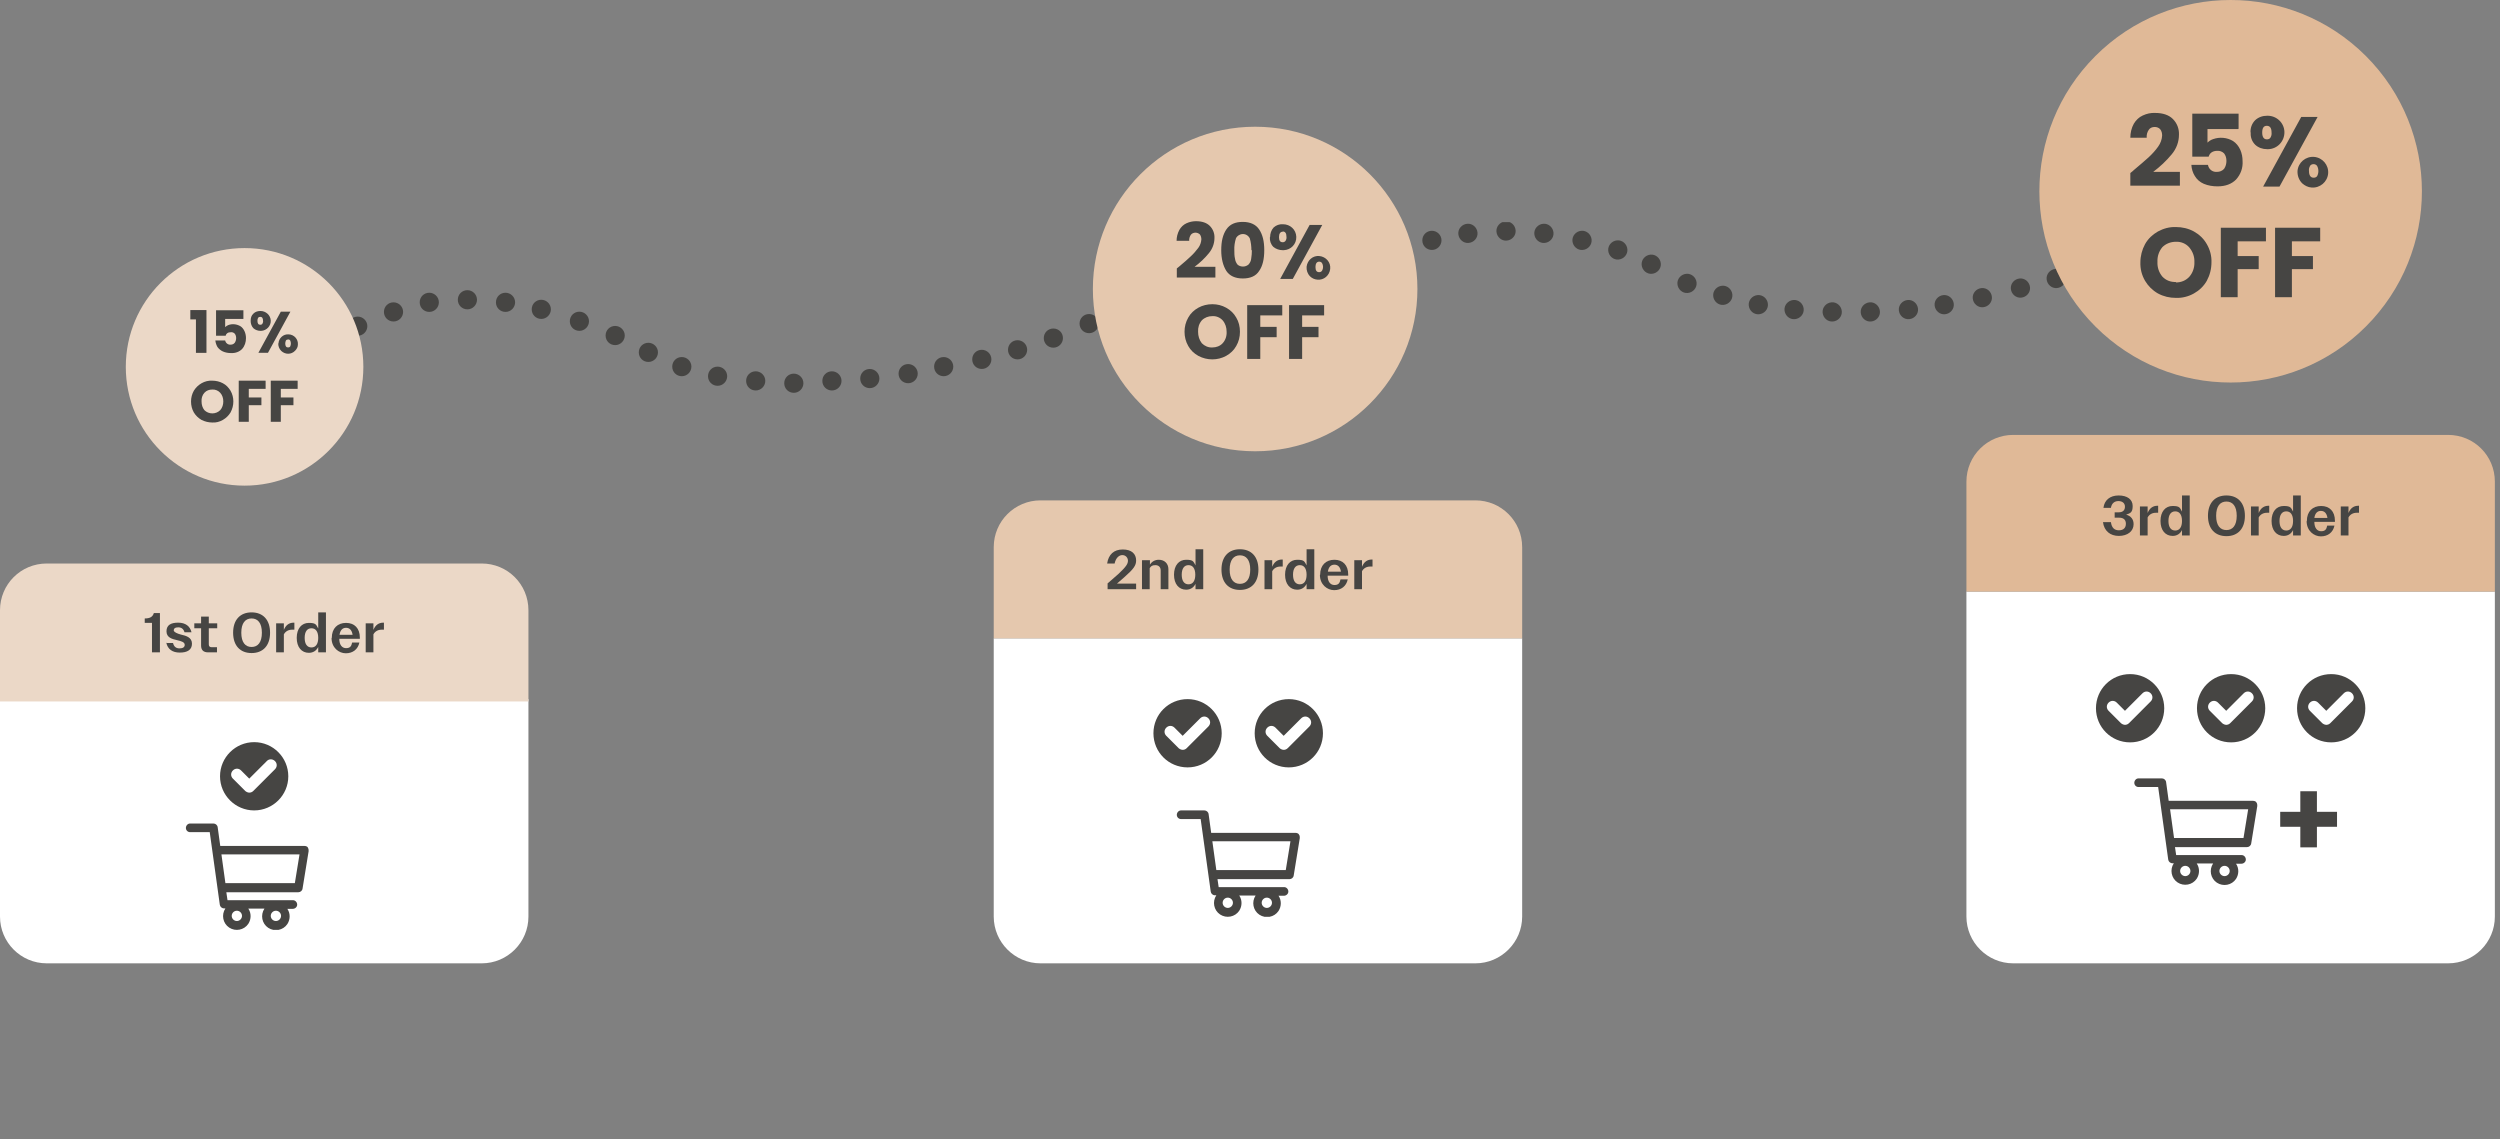 <svg viewBox="0 0 1069.2 487.3" xmlns:xlink="http://www.w3.org/1999/xlink" xmlns="http://www.w3.org/2000/svg" data-name="Camada 3" id="Camada_3">
  <rect x="0" y="0" width="1069.2" height="487.3" fill="#808080" stroke="none"/>
  <defs>
    <style>
      .cls-1 {
        clip-path: url(#clippath-6);
      }

      .cls-2 {
        clip-path: url(#clippath-7);
      }

      .cls-3 {
        clip-path: url(#clippath-4);
      }

      .cls-4 {
        fill: #e5c8ae;
      }

      .cls-5 {
        clip-path: url(#clippath-9);
      }

      .cls-6 {
        fill: #fff;
      }

      .cls-7 {
        fill: none;
      }

      .cls-8 {
        clip-path: url(#clippath-1);
      }

      .cls-9 {
        isolation: isolate;
      }

      .cls-10 {
        clip-path: url(#clippath-5);
      }

      .cls-11 {
        clip-path: url(#clippath-8);
      }

      .cls-12 {
        clip-path: url(#clippath-3);
      }

      .cls-13 {
        fill: #ebd8c7;
      }

      .cls-14 {
        clip-path: url(#clippath-2);
      }

      .cls-15 {
        fill: #e0b997;
      }

      .cls-16 {
        fill: #464543;
      }

      .cls-17 {
        clip-path: url(#clippath);
      }
    </style>
    <clipPath id="clippath">
      <rect height="73" width="734" y="95" x="149" class="cls-7"></rect>
    </clipPath>
    <clipPath id="clippath-1">
      <rect height="45.5" width="52.8" y="332.9" x="912.7" class="cls-7"></rect>
    </clipPath>
    <clipPath id="clippath-2">
      <rect height="29.3" width="29.3" y="288.2" x="896.3" class="cls-7"></rect>
    </clipPath>
    <clipPath id="clippath-3">
      <rect height="29.3" width="29.3" y="288.2" x="939.5" class="cls-7"></rect>
    </clipPath>
    <clipPath id="clippath-4">
      <rect height="29.3" width="29.3" y="288.2" x="982.3" class="cls-7"></rect>
    </clipPath>
    <clipPath id="clippath-5">
      <rect height="45.5" width="52.8" y="346.6" x="503.1" class="cls-7"></rect>
    </clipPath>
    <clipPath id="clippath-6">
      <rect height="29.3" width="29.3" y="299" x="493.2" class="cls-7"></rect>
    </clipPath>
    <clipPath id="clippath-7">
      <rect height="29.3" width="29.3" y="299" x="536.5" class="cls-7"></rect>
    </clipPath>
    <clipPath id="clippath-8">
      <rect height="45.5" width="52.8" y="352.2" x="79.3" class="cls-7"></rect>
    </clipPath>
    <clipPath id="clippath-9">
      <rect height="29.3" width="29.3" y="317.3" x="94.1" class="cls-7"></rect>
    </clipPath>
  </defs>
  <path d="M62,265.8v-2.4h4.9v17.1h-2.7v-14.7h-2.2ZM75.6,280.7c-.9,0-1.9-.2-2.8-.5-.8-.3-1.4-.9-1.9-1.5s-.7-1.4-.8-2.1h2.8c0,.5.3,1.1.8,1.4.5.4,1.2.6,1.8.5.6,0,1.2-.1,1.7-.4.4-.2.6-.7.6-1.1,0-.5-.3-.9-.7-1.1-.7-.3-1.4-.6-2.2-.8-.8-.2-1.6-.5-2.4-.8-.6-.2-1.2-.6-1.6-1.1-.5-.6-.7-1.3-.7-2s.2-1.3.6-1.9,1-1.1,1.7-1.4c.8-.3,1.7-.5,2.6-.5,1.3,0,2.5.3,3.6,1.1.9.7,1.4,1.9,1.5,3h-2.7c0-.5-.3-1-.7-1.4-.5-.4-1.1-.5-1.7-.5s-1.1.1-1.6.4c-.4.2-.6.6-.6,1.1,0,.3.1.6.4.9.3.2.6.4.9.6.4.1.9.3,1.6.5.8.2,1.6.5,2.3.8.6.2,1.2.6,1.6,1.1.5.6.7,1.3.7,2s-.2,1.4-.6,2-1,1.1-1.7,1.4c-.8.3-1.7.5-2.6.5h0l.1-.2h0ZM86.6,269.8v7.2c0,.4,0,.8.3,1.1.3.2.8.3,1.2.3h1.7v2.2h-2.1c-1,0-2-.2-2.8-.9-.7-.7-1.1-1.7-1-2.8v-7.2h-1.5v-2.2h1.5v-3.2h2.7v3.2h3.2v2.2h-3.2v.1h0ZM105.7,280.7c-1.5,0-2.9-.4-4.2-1.1-1.3-.7-2.3-1.7-3-3s-1.1-2.8-1.1-4.3.3-3,1.1-4.3c.7-1.2,1.8-2.3,3-3,2.6-1.4,5.8-1.4,8.4,0,1.3.7,2.3,1.7,3,3,.8,1.3,1.1,2.8,1.1,4.3s-.4,3-1.1,4.3c-.7,1.2-1.8,2.3-3,3-1.3.7-2.7,1.1-4.2,1.1h0ZM105.7,278.4c1,0,2-.2,2.9-.7.8-.5,1.5-1.2,2-2.1.5-1,.8-2.1.7-3.2,0-1.1-.2-2.2-.7-3.2-.4-.9-1.1-1.6-2-2.1-1.8-1-4-1-5.8,0-.8.5-1.6,1.2-2,2.1-.5,1-.7,2.1-.7,3.2s.2,2.2.7,3.2c.5.9,1.2,1.6,2,2.1.9.5,1.9.7,2.9.7h0ZM119.4,269.5c.4-.6.9-1.2,1.6-1.5.7-.4,1.5-.6,2.3-.6v2.8h-.7c-.9,0-1.7.2-2.4.8-.6.8-.9,1.8-.8,2.8v6.8h-2.7v-13h2.7v1.9h0ZM124.8,274c0-1.2.2-2.4.8-3.5,1-2,3.1-3.2,5.3-3.2.9,0,1.7.2,2.5.6.8.3,1.4.8,2,1.5v-6.2h2.7v17.4h-2.7v-2c-.5.7-1.1,1.2-1.8,1.5-.8.4-1.7.6-2.6.6-1.1,0-2.2-.3-3.1-.9s-1.7-1.4-2.2-2.4c-.6-1.1-.8-2.3-.8-3.5h0l-.1.1ZM135.4,274c0-.8-.2-1.6-.6-2.3-1-1.9-3.3-2.6-5.2-1.5-.6.4-1.2.9-1.5,1.5-.4.7-.6,1.5-.5,2.3,0,.8.2,1.6.5,2.4.3.6.8,1.2,1.5,1.5.6.3,1.2.5,1.9.5,1.4,0,2.7-.8,3.4-2,.4-.7.6-1.5.6-2.4h-.1,0ZM153.5,273.7v1.3h-9.9c0,1,.4,1.9,1.1,2.5.7.6,1.6,1,2.5.9,1.3,0,2.5-.6,3.1-1.8h2.9c-.4,1.2-1.1,2.2-2.1,2.9-1.1.8-2.4,1.2-3.8,1.1-1.2,0-2.3-.3-3.3-.8-1-.6-1.8-1.4-2.3-2.4-1.1-2.2-1.1-4.8,0-7,.5-1,1.3-1.8,2.3-2.4s2.2-.8,3.4-.8c1.1,0,2.3.3,3.3.8.9.5,1.7,1.3,2.2,2.3.6,1,.8,2.2.8,3.3h0l-.2.1ZM150.7,272.9c0-.9-.4-1.8-1.1-2.4-.7-.6-1.6-.9-2.6-.9-.9,0-1.7.3-2.4.9s-1.1,1.5-1.2,2.4h7.3ZM158.9,269.5c.4-.6.9-1.2,1.6-1.5.7-.4,1.5-.6,2.3-.6v2.8h-.7c-.9,0-1.7.2-2.4.8-.6.8-.9,1.8-.8,2.8v6.8h-2.7v-13h2.7v1.9h0Z" class="cls-6" data-name="Caminho 999" id="Caminho_999"></path>
  <g data-name="Grupo 88" id="Grupo_88">
    <g data-name="Grupo 87" id="Grupo_87">
      <g class="cls-17">
        <g data-name="Grupo 86" id="Grupo_86">
          <path d="M157.1,139.5c0,2.2-1.8,4.1-4.1,4.1s-4.1-1.8-4.1-4.1,1.8-4.1,4.1-4.1h0c2.2,0,4.1,1.8,4.1,4.1h0" class="cls-16" data-name="Caminho 1009" id="Caminho_1009"></path>
          <path d="M172.4,133.4c0,2.2-1.8,4.1-4.1,4.1s-4.1-1.8-4.1-4.1,1.8-4.1,4.1-4.1h0c2.2,0,4.1,1.8,4.1,4.1h0" class="cls-16" data-name="Caminho 1010" id="Caminho_1010"></path>
          <path d="M187.7,129.3c0,2.2-1.8,4.1-4.1,4.1s-4.1-1.8-4.1-4.1,1.8-4.1,4.1-4.1h0c2.2,0,4.1,1.8,4.1,4.1h0" class="cls-16" data-name="Caminho 1011" id="Caminho_1011"></path>
          <path d="M204,128.2c0,2.2-1.8,4.1-4.1,4.1s-4.1-1.8-4.1-4.1,1.8-4.1,4.1-4.1h0c2.2,0,4.1,1.8,4.1,4.1h0" class="cls-16" data-name="Caminho 1012" id="Caminho_1012"></path>
          <path d="M220.3,129.3c0,2.2-1.8,4.1-4.1,4.1s-4.1-1.8-4.1-4.1,1.8-4.1,4.1-4.1h0c2.2,0,4.1,1.8,4.1,4.1" class="cls-16" data-name="Caminho 1013" id="Caminho_1013"></path>
          <path d="M235.6,132.3c0,2.2-1.8,4.1-4.1,4.1s-4.1-1.8-4.1-4.1,1.8-4.1,4.1-4.1h0c2.2,0,4.1,1.8,4.1,4.1" class="cls-16" data-name="Caminho 1014" id="Caminho_1014"></path>
          <path d="M251.9,137.4c0,2.2-1.8,4.1-4.1,4.1s-4.1-1.8-4.1-4.1,1.8-4.1,4.1-4.1h0c2.2,0,4.1,1.8,4.1,4.1" class="cls-16" data-name="Caminho 1015" id="Caminho_1015"></path>
          <path d="M267.2,143.5c0,2.2-1.8,4.1-4.1,4.1s-4.1-1.8-4.1-4.1,1.8-4.1,4.1-4.1h0c2.2,0,4.1,1.8,4.1,4.1" class="cls-16" data-name="Caminho 1016" id="Caminho_1016"></path>
          <path d="M281.4,150.7c0,2.2-1.8,4.1-4.1,4.1s-4.1-1.8-4.1-4.1,1.8-4.1,4.1-4.1h0c2.2,0,4.1,1.8,4.1,4.1" class="cls-16" data-name="Caminho 1017" id="Caminho_1017"></path>
          <path d="M295.7,156.8c0,2.2-1.8,4.1-4.1,4.1s-4.1-1.8-4.1-4.1,1.8-4.1,4.1-4.1h0c2.2,0,4.1,1.8,4.1,4.1" class="cls-16" data-name="Caminho 1018" id="Caminho_1018"></path>
          <path d="M311,160.9c0,2.2-1.8,4.1-4.1,4.1s-4.1-1.8-4.1-4.1,1.8-4.1,4.1-4.1h0c2.2,0,4.1,1.8,4.1,4.1" class="cls-16" data-name="Caminho 1019" id="Caminho_1019"></path>
          <path d="M327.3,162.9c0,2.2-1.8,4.1-4.1,4.1s-4.1-1.8-4.1-4.1,1.8-4.1,4.1-4.1h0c2.2,0,4.1,1.8,4.1,4.1" class="cls-16" data-name="Caminho 1020" id="Caminho_1020"></path>
          <path d="M343.6,163.9c0,2.2-1.8,4.1-4.1,4.1s-4.1-1.8-4.1-4.1,1.8-4.1,4.1-4.1h0c2.2,0,4.1,1.8,4.1,4.1" class="cls-16" data-name="Caminho 1021" id="Caminho_1021"></path>
          <path d="M359.9,162.9c0,2.2-1.8,4.1-4.1,4.1s-4.1-1.8-4.1-4.1,1.8-4.1,4.1-4.1h0c2.2,0,4.1,1.8,4.1,4.1" class="cls-16" data-name="Caminho 1022" id="Caminho_1022"></path>
          <path d="M376.1,161.9c0,2.2-1.8,4.1-4.1,4.1s-4.1-1.8-4.1-4.1,1.8-4.1,4.1-4.1h0c2.2,0,4.1,1.8,4.1,4.1" class="cls-16" data-name="Caminho 1023" id="Caminho_1023"></path>
          <path d="M392.5,159.8c0,2.2-1.8,4.1-4.1,4.1s-4.1-1.8-4.1-4.1,1.8-4.1,4.1-4.1h0c2.2,0,4.1,1.8,4.1,4.1" class="cls-16" data-name="Caminho 1024" id="Caminho_1024"></path>
          <path d="M407.7,156.8c0,2.2-1.8,4.1-4.1,4.1s-4.1-1.8-4.1-4.1,1.8-4.1,4.1-4.1h0c2.2,0,4.1,1.8,4.1,4.1" class="cls-16" data-name="Caminho 1025" id="Caminho_1025"></path>
          <path d="M424,153.7c0,2.2-1.8,4.1-4.1,4.1s-4.1-1.8-4.1-4.1,1.8-4.1,4.1-4.1h0c2.2,0,4.1,1.8,4.1,4.1" class="cls-16" data-name="Caminho 1026" id="Caminho_1026"></path>
          <path d="M439.3,149.6c0,2.2-1.8,4.1-4.1,4.1s-4.1-1.8-4.1-4.1,1.8-4.1,4.1-4.1h0c2.2,0,4.1,1.8,4.1,4.1h0" class="cls-16" data-name="Caminho 1027" id="Caminho_1027"></path>
          <path d="M454.6,144.6c0,2.2-1.8,4.1-4.1,4.1s-4.1-1.8-4.1-4.1,1.8-4.1,4.1-4.1,4.1,1.8,4.1,4.1" class="cls-16" data-name="Caminho 1028" id="Caminho_1028"></path>
          <path d="M469.9,138.4c0,2.2-1.8,4.1-4.1,4.1s-4.1-1.8-4.1-4.1,1.8-4.1,4.1-4.1h0c2.2,0,4.1,1.8,4.1,4.1h0" class="cls-16" data-name="Caminho 1029" id="Caminho_1029"></path>
          <path d="M602.3,109.9c0,2.2-1.8,4.1-4.1,4.1s-4.1-1.8-4.1-4.1,1.8-4.1,4.1-4.1h0c2.2,0,4.1,1.8,4.1,4.1" class="cls-16" data-name="Caminho 1030" id="Caminho_1030"></path>
          <path d="M616.5,102.8c0,2.2-1.8,4.1-4.1,4.1s-4.1-1.8-4.1-4.1,1.8-4.1,4.1-4.1h0c2.2,0,4.1,1.8,4.1,4.1h0" class="cls-16" data-name="Caminho 1031" id="Caminho_1031"></path>
          <path d="M627.5,95.7c2.2-.2,4.2,1.5,4.4,3.8.2,2.2-1.5,4.2-3.8,4.4-2.2.2-4.2-1.5-4.4-3.8-.2-2.2,1.5-4.2,3.8-4.4" class="cls-16" data-name="Caminho 1032" id="Caminho_1032"></path>
          <path d="M643.8,94.7c2.2-.2,4.2,1.5,4.4,3.8.2,2.2-1.5,4.2-3.8,4.4-2.2.2-4.2-1.5-4.4-3.8-.2-2.2,1.5-4.2,3.8-4.4" class="cls-16" data-name="Caminho 1033" id="Caminho_1033"></path>
          <path d="M660,95.7c2.2-.2,4.2,1.5,4.4,3.8.2,2.2-1.5,4.2-3.8,4.4-2.2.2-4.2-1.5-4.4-3.8-.2-2.2,1.5-4.2,3.8-4.4" class="cls-16" data-name="Caminho 1034" id="Caminho_1034"></path>
          <path d="M676.3,98.7c2.2-.2,4.2,1.5,4.4,3.8.2,2.2-1.5,4.2-3.8,4.4-2.2.2-4.2-1.5-4.4-3.8-.2-2.2,1.5-4.2,3.8-4.4h0" class="cls-16" data-name="Caminho 1035" id="Caminho_1035"></path>
          <path d="M691.6,102.8c2.2-.2,4.2,1.5,4.4,3.8.2,2.2-1.5,4.2-3.8,4.4-2.2.2-4.2-1.5-4.4-3.8-.2-2.2,1.5-4.2,3.8-4.4h0" class="cls-16" data-name="Caminho 1036" id="Caminho_1036"></path>
          <path d="M705.9,108.9c2.2-.2,4.2,1.5,4.4,3.8.2,2.2-1.5,4.2-3.8,4.4-2.2.2-4.2-1.5-4.4-3.8-.2-2.2,1.5-4.2,3.8-4.4h0" class="cls-16" data-name="Caminho 1037" id="Caminho_1037"></path>
          <path d="M721.2,117.1c2.2-.2,4.2,1.5,4.4,3.8.2,2.2-1.5,4.2-3.8,4.4-2.2.2-4.2-1.5-4.4-3.8-.2-2.2,1.5-4.2,3.8-4.4h0" class="cls-16" data-name="Caminho 1038" id="Caminho_1038"></path>
          <path d="M736.5,122.2c2.2-.2,4.2,1.5,4.4,3.8.2,2.2-1.5,4.2-3.8,4.4-2.2.2-4.2-1.5-4.4-3.8-.2-2.2,1.5-4.2,3.8-4.4h0" class="cls-16" data-name="Caminho 1039" id="Caminho_1039"></path>
          <path d="M751.7,126.2c2.2-.2,4.2,1.5,4.4,3.8.2,2.2-1.5,4.2-3.8,4.4-2.2.2-4.2-1.5-4.4-3.8-.2-2.2,1.5-4.2,3.8-4.4h0" class="cls-16" data-name="Caminho 1040" id="Caminho_1040"></path>
          <path d="M767,128.3c2.2-.2,4.2,1.5,4.4,3.8.2,2.2-1.5,4.2-3.8,4.4-2.2.2-4.2-1.5-4.4-3.8-.2-2.2,1.5-4.2,3.8-4.4h0" class="cls-16" data-name="Caminho 1041" id="Caminho_1041"></path>
          <path d="M783.3,129.3c2.2-.2,4.2,1.5,4.4,3.8.2,2.2-1.5,4.2-3.8,4.4-2.2.2-4.2-1.5-4.4-3.8-.2-2.2,1.5-4.2,3.8-4.4h0" class="cls-16" data-name="Caminho 1042" id="Caminho_1042"></path>
          <path d="M799.6,129.3c2.2-.2,4.2,1.5,4.4,3.8.2,2.2-1.5,4.2-3.8,4.4-2.2.2-4.2-1.5-4.4-3.8-.2-2.2,1.5-4.2,3.8-4.4h0" class="cls-16" data-name="Caminho 1043" id="Caminho_1043"></path>
          <path d="M815.9,128.3c2.2-.2,4.2,1.5,4.4,3.8.2,2.2-1.5,4.2-3.8,4.4-2.2.2-4.2-1.5-4.4-3.8-.2-2.2,1.5-4.2,3.8-4.4h0" class="cls-16" data-name="Caminho 1044" id="Caminho_1044"></path>
          <path d="M831.2,126.2c2.2-.2,4.2,1.5,4.4,3.8.2,2.2-1.5,4.2-3.8,4.4-2.2.2-4.2-1.5-4.4-3.8-.2-2.2,1.5-4.2,3.8-4.4h0" class="cls-16" data-name="Caminho 1045" id="Caminho_1045"></path>
          <path d="M847.5,123.2c2.2-.2,4.2,1.5,4.4,3.8.2,2.2-1.5,4.2-3.8,4.4-2.2.2-4.2-1.5-4.4-3.8-.2-2.2,1.5-4.2,3.8-4.4h0" class="cls-16" data-name="Caminho 1046" id="Caminho_1046"></path>
          <path d="M863.8,119.1c2.2-.2,4.2,1.5,4.4,3.8.2,2.2-1.5,4.2-3.8,4.4-2.2.2-4.2-1.5-4.4-3.8-.2-2.2,1.5-4.2,3.8-4.4h0" class="cls-16" data-name="Caminho 1047" id="Caminho_1047"></path>
          <path d="M879.1,115c2.2-.2,4.2,1.5,4.4,3.8.2,2.2-1.5,4.2-3.8,4.4-2.2.2-4.2-1.5-4.4-3.8-.2-2.2,1.5-4.2,3.8-4.4h0" class="cls-16" data-name="Caminho 1048" id="Caminho_1048"></path>
        </g>
      </g>
    </g>
  </g>
  <circle r="50.8" cy="156.9" cx="104.6" class="cls-13" data-name="Elipse 1" id="Elipse_1"></circle>
  <circle r="69.4" cy="123.6" cx="536.8" class="cls-4" data-name="Elipse 2" id="Elipse_2"></circle>
  <circle transform="translate(221.58 698.54) rotate(-45)" r="81.8" cy="81.8" cx="954" class="cls-15" data-name="Elipse 3" id="Elipse_3"></circle>
  <path d="M81.4,136.6v-4h6.9v18.3h-4.5v-14.3h-2.5.1ZM104.1,136.4h-7.8v3.5c.4-.4.9-.7,1.4-.9,1.7-.6,3.5-.4,5.1.5.8.5,1.4,1.3,1.8,2.2s.6,1.9.6,2.9c0,1.7-.5,3.4-1.7,4.7-1.2,1.2-2.9,1.8-4.7,1.7-1.2,0-2.4-.2-3.5-.7-.9-.4-1.7-1.1-2.3-1.9-.5-.9-.8-1.8-.9-2.8h4.2c.2,1.1,1.2,1.9,2.3,1.8.7,0,1.3-.2,1.8-.8.4-.6.6-1.3.6-2s-.2-1.4-.6-1.9c-.5-.5-1.1-.7-1.8-.6-.5,0-1,.1-1.4.4-.4.3-.6.6-.7,1.1h-4.1v-10.9h11.7v3.8h0v-.1ZM107.2,137.2c0-1.2.3-2.3,1.2-3.1.8-.8,1.9-1.1,3-1.1,2.3,0,4.3,1.8,4.4,4.1s-1.8,4.3-4.1,4.4h-.3c-1.1,0-2.2-.4-3-1.1-.8-.8-1.2-2-1.2-3.1h0v-.1h0ZM124.2,133.3l-9.6,17.6h-4.1l9.6-17.6h4.1ZM111.3,135.5c-.8,0-1.2.6-1.2,1.7s.4,1.7,1.2,1.7c.3,0,.7-.1.9-.4.2-.4.4-.8.3-1.3,0-1.1-.4-1.7-1.2-1.7h0ZM119.1,146.9c.1-2.3,2.1-4.1,4.4-3.9,2.3.1,4.1,2.1,3.9,4.4,0,1-.5,1.9-1.2,2.6-1.6,1.7-4.2,1.7-5.9.1-.9-.9-1.3-2-1.3-3.2h.1ZM123.2,145.2c-.3,0-.7.1-.9.4-.2.4-.3.9-.3,1.3,0,1.1.4,1.7,1.2,1.7.3,0,.7-.1.9-.4.4-.8.4-1.8,0-2.6-.2-.3-.6-.5-.9-.4h0ZM90.8,180.7c-1.6,0-3.2-.4-4.6-1.1-1.4-.8-2.5-1.9-3.3-3.2-.8-1.4-1.2-3-1.2-4.7,0-1.6.4-3.2,1.2-4.6.8-1.3,1.9-2.4,3.3-3.2s3-1.2,4.6-1.1c1.6,0,3.2.4,4.5,1.1,1.4.7,2.5,1.9,3.3,3.2.8,1.4,1.2,3,1.2,4.6s-.4,3.2-1.2,4.7c-.8,1.3-1.9,2.4-3.3,3.2s-2.9,1.2-4.5,1.1ZM90.8,176.8c1.3,0,2.5-.5,3.4-1.4.9-1,1.3-2.4,1.3-3.7,0-1.4-.4-2.7-1.3-3.7-.8-.9-2.1-1.5-3.4-1.4-1.3,0-2.5.4-3.4,1.4s-1.3,2.4-1.2,3.7c0,1.4.4,2.7,1.2,3.7.9.9,2.1,1.4,3.4,1.4h0ZM113.6,162.9v3.4h-7.2v3.7h5.4v3.3h-5.4v7.1h-4.3v-17.6h11.4l.1.1ZM127.3,162.9v3.4h-7.2v3.7h5.4v3.3h-5.4v7.1h-4.3v-17.6h11.4l.1.1Z" class="cls-16" data-name="Caminho 1049" id="Caminho_1049"></path>
  <path d="M503.3,114.8c.8-.6,1.1-.9,1-.8,2.1-1.8,3.8-3.2,5-4.4,1.2-1.1,2.2-2.3,3.2-3.6.8-1.1,1.2-2.3,1.3-3.6,0-.8-.2-1.5-.6-2.1-.5-.5-1.2-.8-1.9-.8-.8,0-1.5.3-2,.9-.5.8-.8,1.7-.7,2.6h-5.4c0-1.6.4-3.2,1.2-4.7.7-1.2,1.7-2.2,3-2.8,1.3-.6,2.7-.9,4.1-.9,2.6,0,4.6.7,5.9,2,1.4,1.4,2.1,3.3,2,5.2,0,2.4-.9,4.7-2.4,6.5-1.8,2.2-3.8,4.1-6.1,5.8h8.9v4.6h-16.5v-4.2h0v.3ZM522.3,107c0-3.8.7-6.7,2.2-8.9,1.5-2.2,3.8-3.2,7-3.2s5.6,1.1,7,3.2c1.5,2.2,2.2,5.1,2.2,8.9s-.7,6.8-2.2,8.9c-1.4,2.2-3.8,3.2-7,3.2s-5.6-1.1-7-3.2c-1.4-2.2-2.2-5.2-2.2-8.9h0ZM535.2,107c0-1.7-.2-3.4-.7-5.1-.9-1.7-2.9-2.3-4.5-1.4-.6.3-1.1.8-1.4,1.4-.5,1.6-.8,3.4-.7,5.1,0,1.2,0,2.5.3,3.7.1.9.5,1.7,1,2.4.6.6,1.5.9,2.4.9s1.7-.3,2.4-.9c.6-.7,1-1.5,1.1-2.4.2-1.2.3-2.5.3-3.7h-.2,0ZM543.2,101.4c0-1.5.5-3,1.5-4.1,1.1-1,2.5-1.5,4-1.4,3.1,0,5.6,2.3,5.7,5.4s-2.3,5.6-5.4,5.7h-.4c-1.5,0-2.9-.5-4-1.4-1.1-1.1-1.6-2.6-1.5-4.1h0l.1-.1h0ZM565.5,96.2l-12.6,23.1h-5.4l12.6-23.1h5.4ZM548.6,99.1c-1,0-1.6.8-1.6,2.3s.5,2.2,1.6,2.2c.5,0,.9-.2,1.2-.6.3-.5.5-1.1.4-1.7,0-1.5-.5-2.3-1.6-2.3h0v.1h0ZM558.8,114.1c.3-2.8,2.7-4.9,5.5-4.6s4.9,2.7,4.6,5.5c-.3,2.8-2.7,4.9-5.5,4.6-1.2-.1-2.3-.6-3.1-1.4-1.1-1.1-1.6-2.6-1.5-4.1h0ZM564.2,111.9c-.5,0-.9.2-1.2.6-.3.5-.4,1.1-.4,1.7,0,1.5.5,2.2,1.6,2.2.5,0,.9-.2,1.2-.6.6-1,.6-2.3,0-3.3-.3-.4-.7-.6-1.2-.6h0ZM518.5,153.7c-2.1,0-4.1-.5-6-1.5-1.8-1-3.3-2.4-4.3-4.2-1.1-1.9-1.6-4-1.6-6.1s.5-4.2,1.6-6.1c1-1.8,2.5-3.2,4.3-4.2s3.9-1.5,6-1.5,4.1.5,5.9,1.5c1.8,1,3.3,2.4,4.3,4.2,1.1,1.8,1.6,3.9,1.6,6.1s-.5,4.2-1.6,6.1c-1,1.8-2.5,3.2-4.3,4.2s-3.9,1.5-5.9,1.5ZM518.5,148.6c1.7,0,3.3-.6,4.4-1.8,1.2-1.3,1.8-3.1,1.7-4.9,0-1.8-.5-3.5-1.7-4.9-1.1-1.2-2.7-1.9-4.4-1.8-1.7,0-3.3.6-4.5,1.8-1.2,1.4-1.7,3.1-1.6,4.9,0,1.8.5,3.5,1.6,4.9,1.2,1.2,2.8,1.9,4.5,1.8ZM548.4,130.4v4.5h-9.4v4.9h7v4.4h-7v9.3h-5.6v-23h15v-.1h0ZM566.3,130.4v4.5h-9.4v4.9h7v4.4h-7v9.3h-5.6v-23h15v-.1h0Z" class="cls-16" data-name="Caminho 1050" id="Caminho_1050"></path>
  <path d="M911.1,74c1-.8,1.4-1.1,1.3-1.1,2.8-2.3,4.9-4.2,6.5-5.6,1.5-1.4,2.9-2.9,4.1-4.6,1-1.4,1.6-3,1.7-4.7,0-1-.2-1.9-.8-2.7-.6-.7-1.5-1-2.4-1-1,0-2,.4-2.5,1.2-.7,1-1,2.2-.9,3.4h-7c0-2.1.5-4.2,1.5-6,.9-1.5,2.2-2.8,3.8-3.5,1.7-.8,3.5-1.2,5.3-1.1,3.4,0,5.9.9,7.6,2.6,1.8,1.8,2.7,4.2,2.6,6.7,0,3.1-1.1,6-3.1,8.4-2.3,2.8-5,5.3-7.9,7.5h11.4v5.9h-21.2v-5.4h0ZM957.3,55.2h-13.2v5.8c.7-.7,1.5-1.2,2.4-1.5,2.8-1,6-.7,8.5.8,1.4.9,2.4,2.2,3.1,3.7.7,1.6,1,3.2,1,4.9.2,2.9-.8,5.7-2.8,7.9-1.9,1.9-4.5,2.9-7.9,2.9-2,0-4-.3-5.9-1.1-1.6-.7-2.9-1.8-3.8-3.3-.9-1.4-1.4-3.1-1.5-4.8h7.1c.3,1.9,2,3.2,3.9,3,1.1,0,2.2-.4,3-1.3.7-1,1-2.2,1-3.4s-.3-2.3-1-3.2c-.8-.8-1.9-1.2-3-1.1-.8,0-1.7.2-2.4.7-.6.4-1,1.1-1.2,1.8h-7v-18.4h19.8v6.3h0l-.1.3h0ZM962.5,56.7c-.1-2,.6-3.9,2-5.3,1.4-1.3,3.2-1.9,5.1-1.9,4-.1,7.3,3,7.4,6.9.1,4-3,7.3-6.9,7.4h-.5c-1.9,0-3.7-.6-5.1-1.9-1.4-1.4-2.1-3.3-1.9-5.3h0l-.1.1ZM991.2,50l-16.3,29.8h-7l16.3-29.8s7,0,7,0ZM969.5,53.8c-1.4,0-2,1-2,2.9s.7,2.9,2,2.9c.6,0,1.2-.2,1.5-.7.4-.6.6-1.4.5-2.2,0-2-.7-2.9-2.1-2.9h.1ZM982.6,73.1c.3-3.6,3.5-6.3,7.1-6s6.3,3.5,6,7.1-3.5,6.3-7.1,6c-1.5-.1-2.9-.8-4-1.8-1.4-1.4-2.1-3.3-2-5.3h0ZM989.5,70.2c-.6,0-1.2.2-1.5.7-.4.7-.6,1.4-.5,2.2,0,1.9.7,2.9,2,2.9.6,0,1.2-.2,1.5-.7.7-1.3.7-3,0-4.3-.3-.5-.9-.8-1.5-.8h0ZM930.6,127.4c-2.7,0-5.3-.6-7.7-1.9-2.3-1.3-4.2-3.2-5.5-5.4-1.4-2.4-2.1-5.1-2-7.9,0-2.7.7-5.4,2-7.8,1.3-2.3,3.2-4.1,5.5-5.4,2.4-1.3,5-2,7.7-1.9,2.7,0,5.3.6,7.7,1.9,2.3,1.3,4.2,3.1,5.5,5.4,1.4,2.4,2.1,5.1,2,7.8,0,2.8-.7,5.5-2,7.9-1.3,2.3-3.2,4.1-5.5,5.4s-5,2-7.7,1.9h0ZM930.6,120.8c2.2,0,4.2-.8,5.7-2.4,1.5-1.7,2.3-4,2.2-6.3.1-2.3-.7-4.5-2.2-6.3-1.4-1.6-3.5-2.5-5.7-2.4-2.2,0-4.3.8-5.8,2.3-1.5,1.8-2.2,4-2.1,6.3-.1,2.3.6,4.5,2.1,6.3,1.5,1.6,3.6,2.4,5.8,2.3h0v.2ZM969.1,97.4v5.8h-12.1v6.3h9v5.6h-9v12h-7.2v-29.7s19.3,0,19.3,0ZM992.3,97.4v5.8h-12.1v6.3h9v5.6h-9v12h-7.2v-29.7s19.3,0,19.3,0Z" class="cls-16" data-name="Caminho 1051" id="Caminho_1051"></path>
  <path d="M841,253h226v139c0,11-8.9,20-20,20h-186c-11,0-20-9-20-20v-139h0Z" class="cls-6" data-name="Retângulo 179" id="Retângulo_179"></path>
  <path d="M425,273h226v119c0,11-9,20-20,20h-186c-11,0-20-9-20-20v-119h0Z" class="cls-6" data-name="Retângulo 181" id="Retângulo_181"></path>
  <path d="M0,299h226v93c0,11-8.9,20-20,20H20c-11.1,0-20-9-20-20v-93h0Z" class="cls-6" data-name="Retângulo 183" id="Retângulo_183"></path>
  <path d="M1067,253h-226v-47c0-11.1,9-20,20-20h186c11.1,0,20,8.9,20,20v47h0Z" class="cls-15" data-name="Retângulo 180" id="Retângulo_180"></path>
  <path d="M651,273h-226v-39c0-11.1,9-20,20-20h186c11,0,20,8.9,20,20v39h0Z" class="cls-4" data-name="Retângulo 182" id="Retângulo_182"></path>
  <path d="M226,300H0v-39c0-11.1,8.9-20,20-20h186c11.1,0,20,8.9,20,20v39h0Z" class="cls-13" data-name="Retângulo 184" id="Retângulo_184"></path>
  <g data-name="Grupo 99" id="Grupo_99">
    <g class="cls-8">
      <g data-name="Grupo 74" id="Grupo_74">
        <path d="M965,343.1c-.3-.4-.9-.6-1.4-.6h-36.1l-1.1-8c-.1-.9-.9-1.6-1.8-1.6h-10c-1,0-1.8.9-1.8,1.9s.8,1.8,1.8,1.8h8.4l4.3,31c.1.9.9,1.6,1.8,1.6h.6c-1.8,2.7-1.1,6.4,1.6,8.2s6.4,1.1,8.2-1.6c1.3-2,1.3-4.6,0-6.5h7c-1.8,2.7-1.1,6.4,1.6,8.2s6.4,1.1,8.2-1.6c1.3-2,1.3-4.6,0-6.5h2.3c1,0,1.9-.8,1.9-1.8s-.8-1.9-1.8-1.9h-28l-.5-3.4h30.8c.9,0,1.7-.7,1.8-1.6l2.6-16c0-.5,0-1.1-.4-1.5M934.6,374.7c-1.2,0-2.2-1-2.2-2.2s1-2.2,2.2-2.2,2.2,1,2.2,2.2-1,2.2-2.2,2.2M951.4,374.7c-1.2,0-2.2-1-2.2-2.2s1-2.2,2.2-2.2,2.2,1,2.2,2.2-1,2.2-2.2,2.2M959.5,358.4h-29.7l-1.7-12.3h33.4l-2,12.3Z" class="cls-16" data-name="Caminho 1002" id="Caminho_1002"></path>
      </g>
    </g>
  </g>
  <g class="cls-14">
    <g data-name="Grupo 76" id="Grupo_76">
      <path d="M925.6,302.9c0,8.1-6.5,14.6-14.6,14.6s-14.6-6.5-14.6-14.6,6.5-14.6,14.6-14.6h0c8.1,0,14.6,6.6,14.6,14.6" class="cls-16" data-name="Caminho 1003" id="Caminho_1003"></path>
      <path d="M908.9,310c-.7,0-1.3-.3-1.8-.7l-5.3-5.3c-1-1-1-2.5,0-3.5s2.5-1,3.5,0l3.5,3.5,7.5-7.5c1-1,2.5-1,3.5,0s1,2.5,0,3.5h0l-9.3,9.3c-.5.5-1.1.7-1.8.7" class="cls-6" data-name="Caminho 1004" id="Caminho_1004"></path>
    </g>
  </g>
  <g class="cls-12">
    <g data-name="Grupo 76-2" id="Grupo_76-2">
      <path d="M968.8,302.9c0,8.1-6.5,14.6-14.6,14.6s-14.6-6.5-14.6-14.6,6.5-14.6,14.6-14.6h0c8.1,0,14.6,6.6,14.6,14.6" class="cls-16" data-name="Caminho 1003-2" id="Caminho_1003-2"></path>
      <path d="M952.2,310c-.7,0-1.3-.3-1.8-.7l-5.3-5.3c-1-1-1-2.5,0-3.5s2.5-1,3.5,0l3.5,3.5,7.5-7.5c1-1,2.5-1,3.5,0s1,2.5,0,3.5h0l-9.3,9.3c-.5.5-1.1.7-1.8.7" class="cls-6" data-name="Caminho 1004-2" id="Caminho_1004-2"></path>
    </g>
  </g>
  <g data-name="Grupo 102" id="Grupo_102">
    <g class="cls-3">
      <g data-name="Grupo 76-3" id="Grupo_76-3">
        <path d="M1011.6,302.9c0,8.1-6.5,14.6-14.6,14.6s-14.6-6.5-14.6-14.6,6.5-14.6,14.6-14.6h0c8.1,0,14.6,6.6,14.6,14.6" class="cls-16" data-name="Caminho 1003-3" id="Caminho_1003-3"></path>
        <path d="M995,310c-.7,0-1.3-.3-1.8-.7l-5.3-5.3c-1-1-1-2.5,0-3.5s2.5-1,3.5,0l3.5,3.5,7.5-7.5c1-1,2.5-1,3.5,0s1,2.5,0,3.5h0l-9.3,9.3c-.5.5-1.1.7-1.8.7" class="cls-6" data-name="Caminho 1004-3" id="Caminho_1004-3"></path>
      </g>
    </g>
  </g>
  <path d="M983.8,338.4v8.8h-8.6v6.4h8.6v8.8h7.1v-8.8h8.6v-6.4h-8.6v-8.8h-7.1Z" class="cls-16" data-name="Caminho 1053" id="Caminho_1053"></path>
  <g data-name="Grupo 103" id="Grupo_103">
    <g class="cls-10">
      <g data-name="Grupo 74-2" id="Grupo_74-2">
        <path d="M555.5,356.8c-.3-.4-.9-.6-1.4-.6h-36.1l-1.1-8c-.1-.9-.9-1.6-1.8-1.6h-10c-1,0-1.8.9-1.8,1.9s.8,1.8,1.8,1.8h8.4l4.3,31c.1.9.9,1.6,1.8,1.6h.6c-1.8,2.7-1.1,6.4,1.6,8.2s6.4,1.1,8.2-1.6c1.3-2,1.3-4.6,0-6.5h7c-1.8,2.7-1.1,6.4,1.6,8.2s6.4,1.1,8.2-1.6c1.3-2,1.3-4.6,0-6.5h2.3c1,0,1.9-.8,1.9-1.8s-.8-1.9-1.8-1.9h-28l-.5-3.4h30.8c.9,0,1.7-.7,1.8-1.6l2.6-16c0-.5,0-1.1-.4-1.5M525.1,388.3c-1.2,0-2.2-1-2.2-2.2s1-2.2,2.2-2.2,2.2,1,2.2,2.2-1,2.2-2.2,2.2M541.8,388.3c-1.2,0-2.2-1-2.2-2.2s1-2.2,2.2-2.2,2.2,1,2.2,2.2-1,2.2-2.2,2.2M549.9,372.1h-29.7l-1.7-12.3h33.4l-2,12.3Z" class="cls-16" data-name="Caminho 1002-2" id="Caminho_1002-2"></path>
      </g>
    </g>
  </g>
  <g class="cls-1">
    <g data-name="Grupo 76-4" id="Grupo_76-4">
      <path d="M522.5,313.6c0,8.1-6.5,14.6-14.6,14.6s-14.6-6.5-14.6-14.6,6.5-14.6,14.6-14.6h0c8.1,0,14.6,6.6,14.6,14.6" class="cls-16" data-name="Caminho 1003-4" id="Caminho_1003-4"></path>
      <path d="M505.9,320.7c-.7,0-1.3-.3-1.8-.7l-5.3-5.3c-1-1-1-2.5,0-3.5s2.5-1,3.5,0l3.5,3.5,7.5-7.5c1-1,2.5-1,3.5,0s1,2.5,0,3.5h0l-9.3,9.3c-.5.5-1.1.7-1.8.7" class="cls-6" data-name="Caminho 1004-4" id="Caminho_1004-4"></path>
    </g>
  </g>
  <g class="cls-2">
    <g data-name="Grupo 76-5" id="Grupo_76-5">
      <path d="M565.8,313.6c0,8.1-6.5,14.6-14.6,14.6s-14.6-6.5-14.6-14.6,6.5-14.6,14.6-14.6h0c8.1,0,14.6,6.6,14.6,14.6" class="cls-16" data-name="Caminho 1003-5" id="Caminho_1003-5"></path>
      <path d="M549.1,320.7c-.7,0-1.3-.3-1.8-.7l-5.3-5.3c-1-1-1-2.5,0-3.5s2.5-1,3.5,0l3.5,3.5,7.5-7.5c1-1,2.5-1,3.5,0s1,2.5,0,3.5h0l-9.3,9.3c-.5.5-1.1.7-1.8.7" class="cls-6" data-name="Caminho 1004-5" id="Caminho_1004-5"></path>
    </g>
  </g>
  <g data-name="Grupo 106" id="Grupo_106">
    <g class="cls-11">
      <g data-name="Grupo 74-3" id="Grupo_74-3">
        <path d="M131.7,362.4c-.4-.4-.9-.6-1.4-.6h-36.1l-1.1-8c-.1-.9-.9-1.6-1.8-1.6h-10c-1,0-1.8.9-1.8,1.9s.8,1.8,1.8,1.8h8.4l4.3,31c.1.9.9,1.6,1.8,1.6h.6c-1.8,2.7-1.1,6.4,1.6,8.2s6.4,1.1,8.2-1.6c1.3-2,1.3-4.6,0-6.5h6.9c-1.8,2.7-1.1,6.4,1.6,8.2s6.4,1.1,8.2-1.6c1.3-2,1.3-4.6,0-6.5h2.3c1,0,1.9-.8,1.9-1.8s-.8-1.9-1.8-1.9h-28l-.5-3.4h30.8c.9,0,1.7-.7,1.8-1.6l2.6-16c0-.5,0-1.1-.4-1.5M101.3,393.9c-1.2,0-2.2-1-2.2-2.2s1-2.2,2.2-2.2,2.2,1,2.2,2.2-1,2.2-2.2,2.2M118,393.9c-1.2,0-2.2-1-2.2-2.2s1-2.2,2.2-2.2,2.2,1,2.2,2.2-1,2.2-2.2,2.2M126.1,377.7h-29.7l-1.7-12.3h33.4s-2,12.3-2,12.3Z" class="cls-16" data-name="Caminho 1002-3" id="Caminho_1002-3"></path>
      </g>
    </g>
  </g>
  <g data-name="Grupo 107" id="Grupo_107">
    <g class="cls-5">
      <g data-name="Grupo 76-6" id="Grupo_76-6">
        <path d="M123.3,332c0,8.1-6.6,14.6-14.6,14.6s-14.6-6.5-14.6-14.6,6.6-14.6,14.6-14.6h0c8.1,0,14.6,6.6,14.6,14.6" class="cls-16" data-name="Caminho 1003-6" id="Caminho_1003-6"></path>
        <path d="M106.7,339c-.7,0-1.3-.3-1.8-.7l-5.3-5.3c-1-1-1-2.5,0-3.5s2.5-1,3.5,0l3.5,3.5,7.5-7.5c.9-1,2.5-1,3.5,0s1,2.5,0,3.5h0l-9.3,9.3c-.5.5-1.1.7-1.8.7" class="cls-6" data-name="Caminho 1004-6" id="Caminho_1004-6"></path>
      </g>
    </g>
  </g>
  <g data-name="1st Order" id="_1st_Order">
    <g class="cls-9">
      <g class="cls-9">
        <path d="M65.1,266.4h-3.2v-1.9c2.3,0,3.4-.7,3.9-2.3h2.6v16.8h-3.4v-12.6h.1Z" class="cls-16"></path>
      </g>
      <g class="cls-9">
        <path d="M71,275h3c.4,1.6,1.3,2.3,2.8,2.3s2.2-.6,2.2-1.5c0-1.2-1.5-1.6-3.2-2-2.2-.5-4.6-1.1-4.6-3.8s1.9-3.7,5-3.7,5.1,1.5,5.7,4.1h-3c-.4-1.4-1.3-2.1-2.7-2.1s-1.9.6-1.9,1.3,1.5,1.4,3.1,1.8c2.2.5,4.7,1.2,4.7,3.9s-2.1,3.8-5.2,3.8-5.2-1.4-5.8-4.3l-.1.2h0Z" class="cls-16"></path>
      </g>
      <g class="cls-9">
        <path d="M86,276.1v-7.4h-2.9v-2.1h2.9v-2.9h3.3v2.9h3.6v2.1h-3.6v6.9c0,.8.4,1.2,1.2,1.2h2.3v2.2h-3.8c-2,0-3-1-3-2.9h0Z" class="cls-16"></path>
        <path d="M99.7,270.6c0-5.6,3.1-8.7,7.9-8.7s7.9,3.1,7.9,8.7-3.1,8.7-7.9,8.7-7.9-3.1-7.9-8.7ZM112,270.6c0-4.1-1.7-6.1-4.4-6.1s-4.4,2-4.4,6.1,1.7,6.1,4.4,6.1,4.4-2,4.4-6.1Z" class="cls-16"></path>
      </g>
      <g class="cls-9">
        <path d="M118.1,266.6h3.3v2.8c.8-2,2.2-3.1,4.2-3.1h.3v3h-1c-1.5,0-2.8.7-3.5,2v7.7h-3.3v-12.4Z" class="cls-16"></path>
      </g>
      <g class="cls-9">
        <path d="M136.1,276.7c-.8,1.6-2.2,2.5-4,2.5-3.1,0-5.2-2.4-5.2-6.4s2.1-6.4,5.2-6.4,3.1.8,4,2.4v-6.9h3.3v17.1h-3.3v-2.3h0ZM130.3,272.8c0,2.7,1.1,4.1,2.9,4.1s2.9-1.4,2.9-4.1-1.1-4.1-2.9-4.1-2.9,1.4-2.9,4.1Z" class="cls-16"></path>
        <path d="M141.9,272.8c0-4.1,2.5-6.4,6.1-6.4s5.9,2.3,5.9,6.3v.5h-8.8c0,2.6,1.2,4,2.9,4s2.3-.8,2.6-2.4h3.1c-.6,2.9-2.8,4.6-5.8,4.6s-6.1-2.4-6.1-6.5l.1-.1ZM145.3,271.5h5.5c-.3-2-1.3-3-2.8-3s-2.5,1-2.8,3h.1Z" class="cls-16"></path>
        <path d="M156.4,266.6h3.3v2.8c.8-2,2.2-3.1,4.2-3.1h.3v3h-1c-1.5,0-2.8.7-3.5,2v7.7h-3.3v-12.4Z" class="cls-16"></path>
      </g>
    </g>
  </g>
  <g data-name="2nd Order" id="_2nd_Order">
    <g class="cls-9">
      <g class="cls-9">
        <path d="M473.6,249.6c2-1.7,3.6-3.1,4.8-4.2,3.3-3.1,4-4.3,4-5.6s-1-2.4-2.4-2.4-2.8,1.2-3.3,3.6h-3.2c.6-3.9,2.9-6,6.7-6s5.7,1.9,5.7,4.7c0,2.1-1,3.6-5.1,7.2-.9.8-1.9,1.7-3.1,2.7h8.2v2.4h-12.2v-2.4h-.1Z" class="cls-16"></path>
        <path d="M488.5,239.6h3.3v1.9c.8-1.3,2.1-2.1,3.8-2.1,2.5,0,4.1,1.7,4.1,4v8.6h-3.3v-8c0-1.5-.9-2.3-2.3-2.3s-1.9.5-2.4,1.3v9h-3.3v-12.3l.1-.1h0Z" class="cls-16"></path>
        <path d="M511.3,249.7c-.8,1.6-2.2,2.5-4,2.5-3.1,0-5.2-2.4-5.2-6.4s2.1-6.4,5.2-6.4,3.1.8,4,2.4v-6.9h3.3v17.1h-3.3v-2.3h0ZM505.4,245.8c0,2.7,1.1,4.1,2.9,4.1s2.9-1.4,2.9-4.1-1.1-4.1-2.9-4.1-2.9,1.4-2.9,4.1Z" class="cls-16"></path>
        <path d="M522.4,243.6c0-5.6,3.1-8.7,7.9-8.7s7.9,3.1,7.9,8.7-3.1,8.7-7.9,8.7-7.9-3.1-7.9-8.7ZM534.7,243.6c0-4.1-1.7-6.1-4.4-6.1s-4.4,2-4.4,6.1,1.7,6.1,4.4,6.1,4.4-2,4.4-6.1Z" class="cls-16"></path>
      </g>
      <g class="cls-9">
        <path d="M540.8,239.6h3.3v2.8c.8-2,2.2-3.1,4.2-3.1h.3v3h-1c-1.5,0-2.8.7-3.5,2v7.7h-3.3v-12.4Z" class="cls-16"></path>
      </g>
      <g class="cls-9">
        <path d="M558.8,249.7c-.8,1.6-2.2,2.5-4,2.5-3.1,0-5.2-2.4-5.2-6.4s2.1-6.4,5.2-6.4,3.1.8,4,2.4v-6.9h3.3v17.1h-3.3v-2.3h0ZM553,245.8c0,2.7,1.1,4.1,2.9,4.1s2.9-1.4,2.9-4.1-1.1-4.1-2.9-4.1-2.9,1.4-2.9,4.1Z" class="cls-16"></path>
        <path d="M564.6,245.8c0-4.1,2.5-6.4,6.1-6.4s5.9,2.3,5.9,6.3v.5h-8.8c0,2.6,1.2,4,2.9,4s2.3-.8,2.6-2.4h3.1c-.6,2.9-2.8,4.6-5.8,4.6s-6.1-2.4-6.1-6.5l.1-.1h0ZM568,244.5h5.5c-.3-2-1.3-3-2.8-3s-2.5,1-2.8,3h.1Z" class="cls-16"></path>
        <path d="M579.2,239.6h3.3v2.8c.8-2,2.2-3.1,4.2-3.1h.3v3h-1c-1.5,0-2.8.7-3.5,2v7.7h-3.3v-12.4Z" class="cls-16"></path>
      </g>
    </g>
  </g>
  <g data-name="3rd Order" id="_3rd_Order">
    <g class="cls-9">
      <g class="cls-9">
        <path d="M899.6,223.3h3.2c.3,2.4,1.5,3.5,3.4,3.5s3-1,3-2.8-1.1-2.6-2.9-2.6h-1.9v-2.3h1.8c1.7,0,2.6-.9,2.6-2.4s-1.1-2.4-2.8-2.4-2.9,1-3.2,2.9h-3.2c.4-3.3,2.8-5.3,6.5-5.3s6,1.7,6,4.5-1,3.1-2.8,3.7c2.1.6,3.2,2,3.2,4.1,0,3-2.6,5-6.3,5s-6.3-2.1-6.8-5.9h.2Z" class="cls-16"></path>
      </g>
      <g class="cls-9">
        <path d="M915.2,216.6h3.3v2.8c.8-2,2.2-3.1,4.2-3.1h.3v3h-1c-1.5,0-2.8.7-3.5,2v7.7h-3.3v-12.4Z" class="cls-16"></path>
      </g>
      <g class="cls-9">
        <path d="M933.2,226.7c-.8,1.6-2.2,2.5-4,2.5-3.1,0-5.2-2.4-5.2-6.4s2.1-6.4,5.2-6.4,3.1.8,4,2.4v-6.9h3.3v17.1h-3.3v-2.3h0ZM927.4,222.8c0,2.7,1.1,4.1,2.9,4.1s2.9-1.4,2.9-4.1-1.1-4.1-2.9-4.1-2.9,1.4-2.9,4.1Z" class="cls-16"></path>
        <path d="M944.3,220.6c0-5.6,3.1-8.7,7.9-8.7s7.9,3.1,7.9,8.7-3.1,8.7-7.9,8.7-7.9-3.1-7.9-8.7ZM956.6,220.6c0-4.1-1.7-6.1-4.4-6.1s-4.4,2-4.4,6.1,1.7,6.1,4.4,6.1,4.4-2,4.4-6.1Z" class="cls-16"></path>
      </g>
      <g class="cls-9">
        <path d="M962.7,216.6h3.3v2.8c.8-2,2.2-3.1,4.2-3.1h.3v3h-1c-1.5,0-2.8.7-3.5,2v7.7h-3.3v-12.4Z" class="cls-16"></path>
      </g>
      <g class="cls-9">
        <path d="M980.7,226.7c-.8,1.6-2.2,2.5-4,2.5-3.1,0-5.2-2.4-5.2-6.4s2.1-6.4,5.2-6.4,3.1.8,4,2.4v-6.9h3.3v17.1h-3.3v-2.3h0ZM974.9,222.8c0,2.7,1.1,4.1,2.9,4.1s2.9-1.4,2.9-4.1-1.1-4.1-2.9-4.1-2.9,1.4-2.9,4.1Z" class="cls-16"></path>
        <path d="M986.6,222.8c0-4.1,2.5-6.4,6.1-6.4s5.9,2.3,5.9,6.3v.5h-8.8c0,2.6,1.2,4,2.9,4s2.3-.8,2.6-2.4h3.1c-.6,2.9-2.8,4.6-5.8,4.6s-6.1-2.4-6.1-6.5l.1-.1h0ZM989.9,221.5h5.5c-.3-2-1.3-3-2.8-3s-2.5,1-2.8,3h.1Z" class="cls-16"></path>
        <path d="M1001.1,216.6h3.3v2.8c.8-2,2.2-3.1,4.2-3.1h.3v3h-1c-1.5,0-2.8.7-3.5,2v7.7h-3.3v-12.4Z" class="cls-16"></path>
      </g>
    </g>
  </g>
</svg>